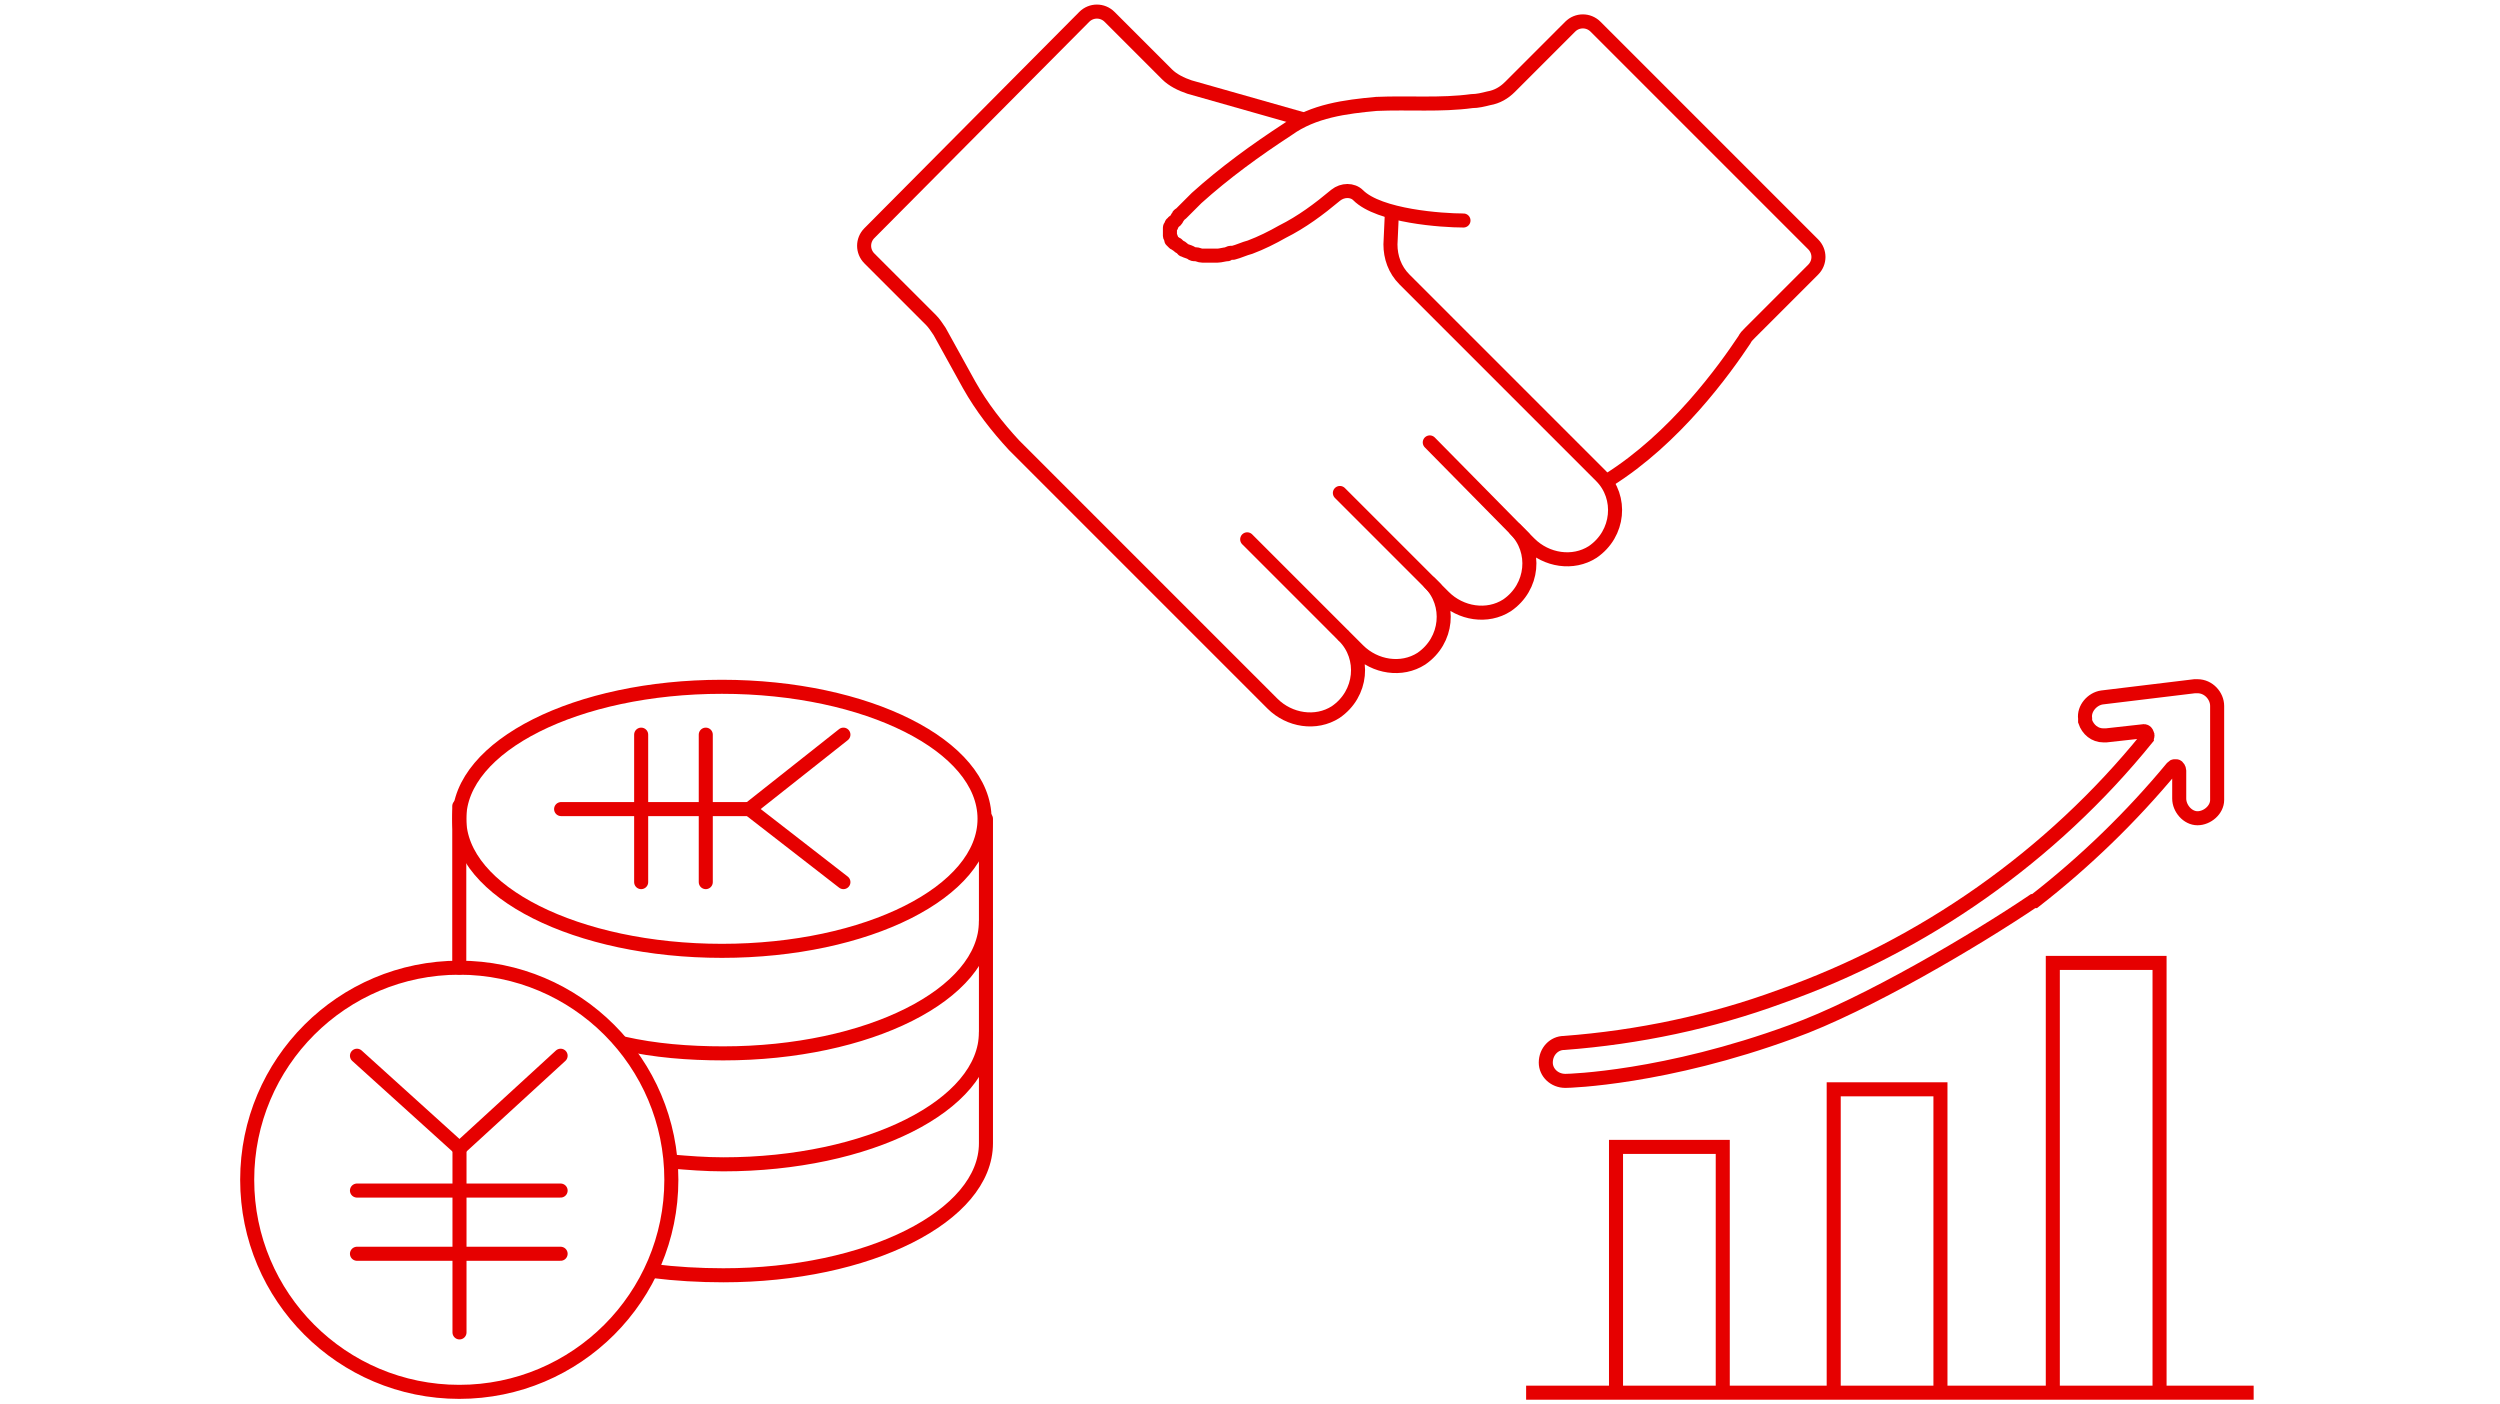 <?xml version="1.0" encoding="utf-8"?>
<!-- Generator: Adobe Illustrator 25.0.1, SVG Export Plug-In . SVG Version: 6.00 Build 0)  -->
<svg version="1.1" id="Layer_1" xmlns="http://www.w3.org/2000/svg" xmlns:xlink="http://www.w3.org/1999/xlink" x="0px" y="0px"
	 viewBox="0 0 178 100" enable-background="new 0 0 178 100" xml:space="preserve">
<g>
	<g>
		<line fill="none" stroke="#E60000" stroke-linecap="round" stroke-linejoin="round" x1="95.6" y1="45.2" x2="88.8" y2="38.4"/>
		<line fill="none" stroke="#E60000" stroke-linecap="round" stroke-linejoin="round" x1="102.2" y1="41.9" x2="95.4" y2="35.1"/>
		<line fill="none" stroke="#E60000" stroke-linecap="round" stroke-linejoin="round" x1="108.5" y1="38.3" x2="101.8" y2="31.5"/>
		<path fill="none" stroke="#E60000" stroke-linecap="round" stroke-linejoin="round" d="M92.8,8.5l-8.1-2.3
			c-0.6-0.2-1.2-0.5-1.6-0.9L79,1.2c-0.5-0.5-1.3-0.5-1.8,0L61.9,16.6c-0.5,0.5-0.5,1.3,0,1.8l4.4,4.4c0.2,0.2,0.4,0.5,0.6,0.8
			l2.1,3.8c0.9,1.6,2,3,3.2,4.3l8.2,8.2l0.6,0.6l9.6,9.6c1.2,1.2,3.1,1.5,4.5,0.6c1.9-1.3,2.1-3.9,0.6-5.4l1,1
			c1.2,1.2,3.1,1.5,4.5,0.6c1.9-1.3,2.1-3.9,0.6-5.4l1,1c1.2,1.2,3.1,1.5,4.5,0.6c1.9-1.3,2.1-3.9,0.6-5.4l1,1
			c1.2,1.2,3.1,1.5,4.5,0.6c1.9-1.3,2.1-3.9,0.6-5.4l-10.9-10.9l-3.1-3.1c-0.7-0.7-1-1.6-1-2.5l0.1-2.2"/>
		<g>
			<path fill="none" stroke="#E60000" stroke-linecap="round" stroke-linejoin="round" d="M104.2,15.7c-1.5,0-6-0.3-7.5-1.8
				c-0.4-0.4-1.1-0.4-1.6,0c-1.2,1-2.4,1.9-3.8,2.6c-0.7,0.4-1.5,0.8-2.3,1.1l0,0c-0.4,0.1-0.8,0.3-1.2,0.4c0,0-0.1,0-0.1,0
				c-0.1,0-0.2,0-0.3,0.1c-0.2,0-0.5,0.1-0.7,0.1c-0.1,0-0.2,0-0.2,0c-0.2,0-0.3,0-0.5,0c-0.1,0-0.3,0-0.4,0c-0.2,0-0.3-0.1-0.5-0.1
				c-0.1,0-0.2,0-0.3-0.1c-0.2-0.1-0.3-0.1-0.5-0.2c0,0,0,0,0,0c0,0-0.1,0-0.1-0.1c-0.1-0.1-0.2-0.1-0.3-0.2c0,0-0.1-0.1-0.1-0.1
				c-0.1,0-0.1-0.1-0.2-0.1c0,0-0.1-0.1-0.1-0.1c0,0-0.1-0.1-0.1-0.1c0,0,0,0,0-0.1c0-0.1-0.1-0.1-0.1-0.2c0,0,0,0,0,0
				c0-0.1,0-0.2,0-0.3l0-0.1c0,0,0-0.1,0-0.1c0,0,0,0,0-0.1c0,0,0-0.1,0.1-0.1c0,0,0,0,0-0.1c0,0,0-0.1,0.1-0.1
				c0-0.1,0.1-0.1,0.2-0.2c0.1-0.1,0.1-0.2,0.2-0.3c0-0.1,0.1-0.1,0.2-0.2c0.1-0.1,0.1-0.1,0.2-0.2l0.2-0.2c0.1-0.1,0.3-0.3,0.4-0.4
				c0.1-0.1,0.1-0.1,0.2-0.2c0,0,0.1-0.1,0.1-0.1c2-1.8,4.2-3.4,6.5-4.9c1.8-1.3,4.1-1.6,6.3-1.8c2.3-0.1,4.6,0.1,6.8-0.2
				c0.4,0,0.8-0.1,1.2-0.2c0.6-0.1,1.1-0.4,1.5-0.8l4.3-4.3c0.5-0.5,1.3-0.5,1.8,0l15.5,15.5c0.5,0.5,0.5,1.3,0,1.8l-4.5,4.5
				c-0.2,0.2-0.3,0.3-0.4,0.5c-1.4,2.1-4.9,7-9.7,10"/>
		</g>
	</g>
	<g>
		<path id="Path_5849_2_" fill="none" stroke="#E60000" stroke-linecap="round" stroke-linejoin="round" d="M32.7,68.9V57.4"/>
		<path id="Path_5849_1_" fill="none" stroke="#E60000" stroke-linecap="round" stroke-linejoin="round" d="M70.2,58.3v23.1
			c0,5.2-8.4,9.4-18.7,9.4c-1.7,0-3.4-0.1-5-0.3"/>
		
			<ellipse id="Ellipse_174" fill="none" stroke="#E60000" stroke-linecap="round" stroke-linejoin="round" cx="51.4" cy="58.3" rx="18.7" ry="9.4"/>
		<path id="Path_5850_1_" fill="none" stroke="#E60000" stroke-linecap="round" stroke-linejoin="round" d="M70.2,65.6
			c0,5.2-8.4,9.4-18.7,9.4c-2.5,0-4.9-0.2-7.1-0.7"/>
		<path id="Path_5851_1_" fill="none" stroke="#E60000" stroke-linecap="round" stroke-linejoin="round" d="M70.2,73.5
			c0,5.2-8.4,9.4-18.7,9.4c-1.3,0-2.5-0.1-3.7-0.2"/>
		<g id="グループ_13218" transform="translate(10.751 5.307)">
			<g id="グループ_13217">
				<g id="グループ_13216">
					
						<line id="線_2056" fill="none" stroke="#E60000" stroke-linecap="round" stroke-linejoin="round" x1="42.6" y1="52.3" x2="49.3" y2="57.5"/>
					
						<line id="線_2057" fill="none" stroke="#E60000" stroke-linecap="round" stroke-linejoin="round" x1="49.3" y1="47" x2="42.6" y2="52.3"/>
					
						<line id="線_2058" fill="none" stroke="#E60000" stroke-linecap="round" stroke-linejoin="round" x1="29.2" y1="52.3" x2="42.6" y2="52.3"/>
					
						<line id="線_2059" fill="none" stroke="#E60000" stroke-linecap="round" stroke-linejoin="round" x1="39.5" y1="47" x2="39.5" y2="52.3"/>
					
						<line id="線_2060" fill="none" stroke="#E60000" stroke-linecap="round" stroke-linejoin="round" x1="34.9" y1="47" x2="34.9" y2="52.3"/>
					
						<line id="線_2061" fill="none" stroke="#E60000" stroke-linecap="round" stroke-linejoin="round" x1="39.5" y1="52.3" x2="39.5" y2="57.5"/>
					
						<line id="線_2062" fill="none" stroke="#E60000" stroke-linecap="round" stroke-linejoin="round" x1="34.9" y1="52.3" x2="34.9" y2="57.5"/>
				</g>
			</g>
		</g>
		<g id="Group_13562" transform="translate(0.5 0.5)">
			
				<circle id="Ellipse_164" fill="none" stroke="#E60000" stroke-linecap="round" stroke-linejoin="round" cx="32.2" cy="83.5" r="15.1"/>
			<g id="グループ_13218_1_" transform="translate(8.516 6.868)">
				<g id="グループ_13217_1_">
					<g id="グループ_13216_1_">
						
							<line id="線_2056_1_" fill="none" stroke="#E60000" stroke-linecap="round" stroke-linejoin="round" x1="23.7" y1="74.4" x2="30.9" y2="67.8"/>
						
							<line id="線_2057_1_" fill="none" stroke="#E60000" stroke-linecap="round" stroke-linejoin="round" x1="16.4" y1="67.8" x2="23.7" y2="74.4"/>
						
							<line id="線_2058_1_" fill="none" stroke="#E60000" stroke-linecap="round" stroke-linejoin="round" x1="23.7" y1="87.5" x2="23.7" y2="74.4"/>
						
							<line id="線_2059_1_" fill="none" stroke="#E60000" stroke-linecap="round" stroke-linejoin="round" x1="16.4" y1="77.4" x2="23.7" y2="77.4"/>
						
							<line id="線_2060_1_" fill="none" stroke="#E60000" stroke-linecap="round" stroke-linejoin="round" x1="16.4" y1="81.9" x2="23.7" y2="81.9"/>
						
							<line id="線_2061_1_" fill="none" stroke="#E60000" stroke-linecap="round" stroke-linejoin="round" x1="23.7" y1="77.4" x2="30.9" y2="77.4"/>
						
							<line id="線_2062_1_" fill="none" stroke="#E60000" stroke-linecap="round" stroke-linejoin="round" x1="23.7" y1="81.9" x2="30.9" y2="81.9"/>
					</g>
				</g>
			</g>
		</g>
	</g>
	<g id="Group_14412" transform="translate(-1086.24 -615.941)">
		<path id="Path_6038" fill="none" stroke="#E60000" stroke-miterlimit="10" d="M1232.4,715.1h7.6v-30.6h-7.6V715.1z M1216.8,715.1
			h7.6v-21.6h-7.6V715.1z M1201.3,715.1h7.6v-17.5h-7.6V715.1z M1194.9,715.1h51.8"/>
		<path id="Path_6039" fill="none" stroke="#E60000" stroke-miterlimit="10" d="M1238.9,668c0.1,0,0.2,0.1,0.2,0.2
			c0.1,0.1,0,0.2,0,0.3c-6.8,8.4-15.9,14.8-26.1,18.4c-4.9,1.8-10.1,2.9-15.4,3.3c-0.7,0-1.3,0.6-1.3,1.4c0,0.7,0.6,1.3,1.4,1.3
			c0.3,0,7.1-0.2,16.1-3.5c5.3-1.9,13.2-6.6,17.2-9.3l0.1,0c3.6-2.8,6.9-6,9.8-9.5c0.1-0.1,0.1-0.1,0.2-0.1c0,0,0.1,0,0.1,0
			c0.1,0,0.2,0.2,0.2,0.3v2c0,0.7,0.6,1.4,1.3,1.4s1.4-0.6,1.4-1.3c0,0,0,0,0-0.1v-6.6c0-0.7-0.6-1.4-1.4-1.4c-0.1,0-0.1,0-0.2,0
			l-6.6,0.8c-0.7,0.1-1.3,0.8-1.2,1.5c0,0.1,0,0.1,0,0.2c0.2,0.6,0.7,1,1.3,1c0.1,0,0.1,0,0.2,0L1238.9,668L1238.9,668z"/>
	</g>
</g>
</svg>
